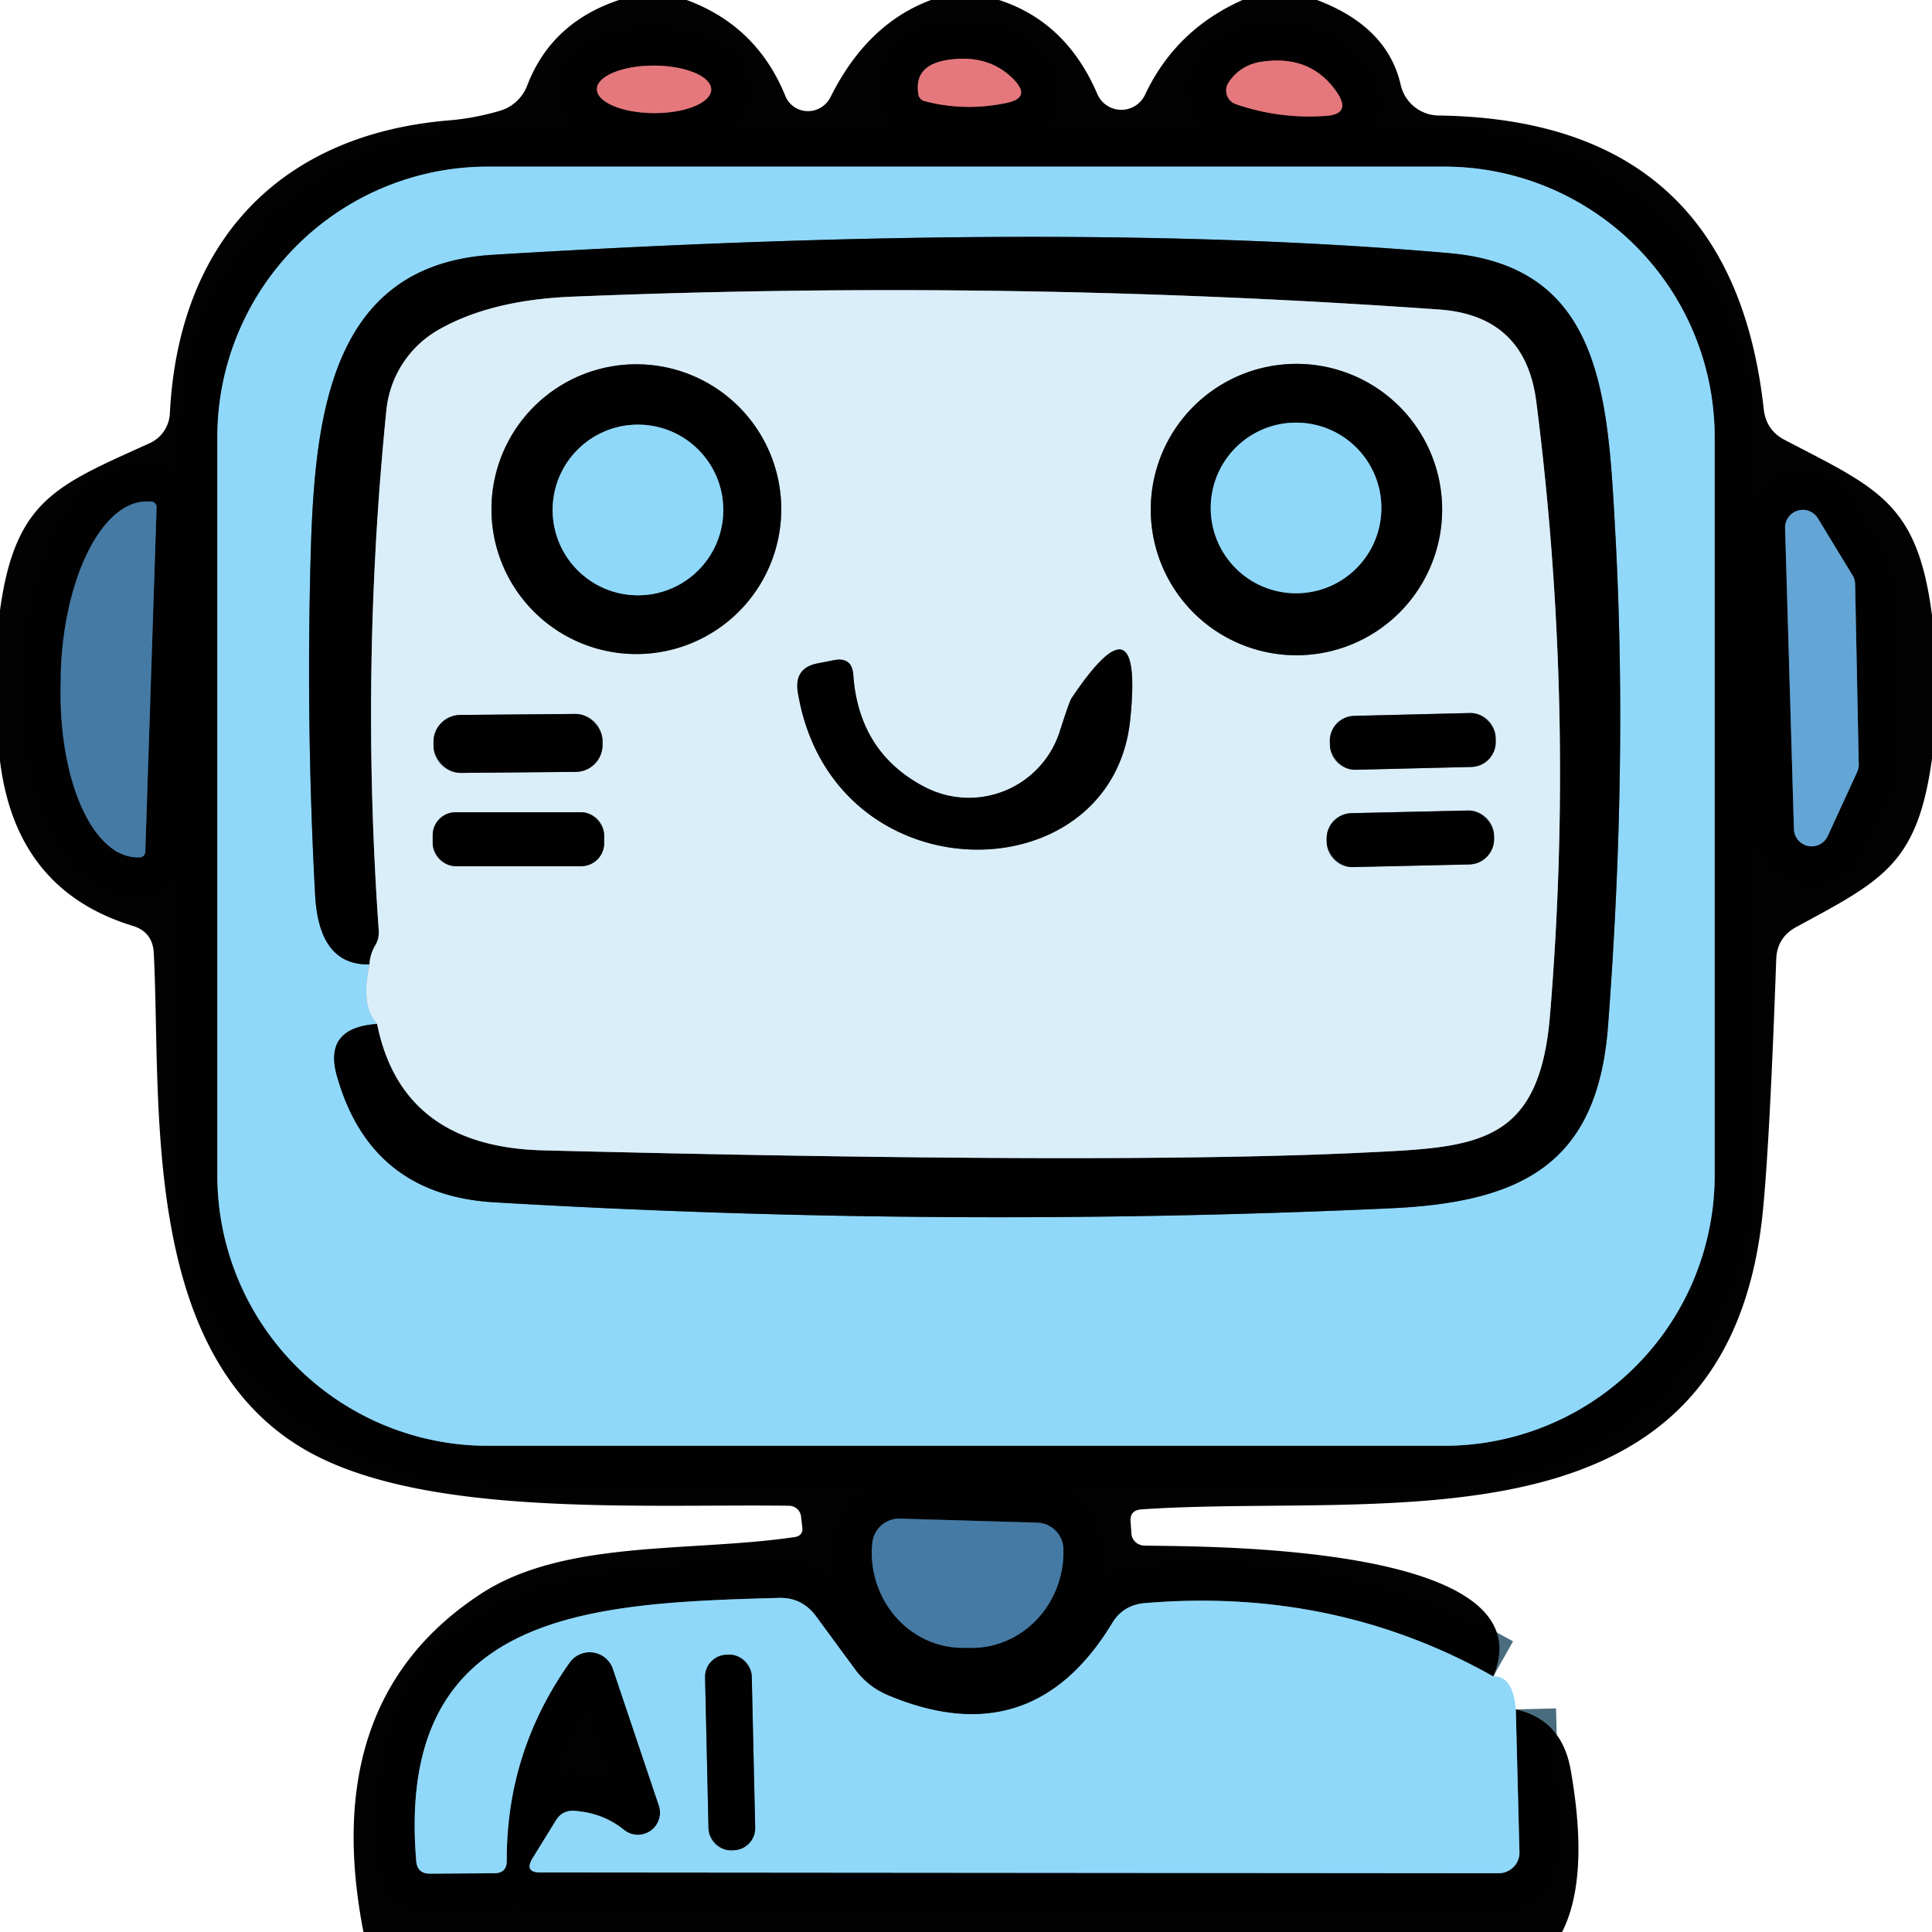 <?xml version="1.0" encoding="UTF-8" standalone="no"?>
<!DOCTYPE svg PUBLIC "-//W3C//DTD SVG 1.1//EN" "http://www.w3.org/Graphics/SVG/1.1/DTD/svg11.dtd">
<svg xmlns="http://www.w3.org/2000/svg" version="1.1" viewBox="0.00 0.00 48.00 48.00">
<g stroke-width="2.00" fill="none" stroke-linecap="butt">
<path stroke="#496d7e" vector-effect="non-scaling-stroke" d="
  M 37.10 41.65
  Q 33.16 39.43 28.43 39.83
  Q 27.90 39.88 27.63 40.33
  Q 25.62 43.64 22.02 42.10
  Q 21.55 41.89 21.24 41.47
  L 20.27 40.15
  Q 19.92 39.68 19.34 39.70
  C 14.62 39.83 9.83 40.03 10.34 46.22
  Q 10.36 46.56 10.70 46.55
  L 12.28 46.54
  Q 12.59 46.54 12.59 46.23
  Q 12.58 43.53 14.15 41.31
  A 0.61 0.61 0.0 0 1 15.23 41.47
  L 16.37 44.86
  A 0.55 0.55 0.0 0 1 15.50 45.46
  Q 14.98 45.04 14.27 44.99
  Q 13.97 44.97 13.81 45.23
  L 13.23 46.17
  Q 13.02 46.52 13.42 46.52
  L 37.23 46.54
  A 0.52 0.51 -1.1 0 0 37.75 46.01
  L 37.66 42.47"
/>
<path stroke="#733d3f" vector-effect="non-scaling-stroke" d="
  M 17.67 2.225
  A 1.42 0.59 0.2 0 0 16.252 1.63
  A 1.42 0.59 0.2 0 0 14.83 2.215
  A 1.42 0.59 0.2 0 0 16.248 2.81
  A 1.42 0.59 0.2 0 0 17.67 2.225"
/>
<path stroke="#733d3f" vector-effect="non-scaling-stroke" d="
  M 22.96 2.51
  Q 23.99 2.78 25.04 2.55
  Q 25.60 2.42 25.21 2.00
  Q 24.56 1.31 23.48 1.50
  Q 22.69 1.65 22.82 2.36
  A 0.21 0.19 89.3 0 0 22.96 2.51"
/>
<path stroke="#733d3f" vector-effect="non-scaling-stroke" d="
  M 31.37 1.53
  Q 30.83 1.60 30.53 2.04
  A 0.36 0.36 0.0 0 0 30.71 2.59
  Q 31.79 2.96 32.93 2.88
  Q 33.58 2.84 33.22 2.30
  Q 32.58 1.36 31.37 1.53"
/>
<path stroke="#496d7e" vector-effect="non-scaling-stroke" d="
  M 42.60 10.86
  A 6.72 6.72 0.0 0 0 35.88 4.14
  L 12.12 4.14
  A 6.72 6.72 0.0 0 0 5.40 10.86
  L 5.40 29.20
  A 6.72 6.72 0.0 0 0 12.12 35.92
  L 35.88 35.92
  A 6.72 6.72 0.0 0 0 42.60 29.20
  L 42.60 10.86"
/>
<path stroke="#233e53" vector-effect="non-scaling-stroke" d="
  M 3.61 21.16
  L 3.89 12.61
  A 0.14 0.14 0.0 0 0 3.76 12.46
  L 3.68 12.46
  A 4.31 2.02 -88.1 0 0 1.51 16.70
  L 1.51 16.92
  A 4.31 2.02 -88.1 0 0 3.38 21.30
  L 3.46 21.30
  A 0.14 0.14 0.0 0 0 3.61 21.16"
/>
<path stroke="#32536b" vector-effect="non-scaling-stroke" d="
  M 44.57 20.60
  A 0.44 0.44 0.0 0 0 45.41 20.77
  L 46.14 19.18
  A 0.44 0.44 0.0 0 0 46.18 18.99
  L 46.09 14.52
  A 0.44 0.44 0.0 0 0 46.03 14.30
  L 45.16 12.87
  A 0.44 0.44 0.0 0 0 44.35 13.11
  L 44.57 20.60"
/>
<path stroke="#233e53" vector-effect="non-scaling-stroke" d="
  M 25.77 37.83
  L 22.35 37.73
  A 0.67 0.67 0.0 0 0 21.67 38.38
  L 21.66 38.49
  A 2.38 2.27 -88.4 0 0 23.87 40.94
  L 24.09 40.94
  A 2.38 2.27 -88.4 0 0 26.42 38.63
  L 26.42 38.52
  A 0.67 0.67 0.0 0 0 25.77 37.83"
/>
<path stroke="#b5e3fa" vector-effect="non-scaling-stroke" d="
  M 9.18 23.96
  Q 8.95 25.01 9.37 25.44"
/>
<path stroke="#496d7e" vector-effect="non-scaling-stroke" d="
  M 9.37 25.44
  Q 8.03 25.53 8.37 26.73
  Q 9.20 29.68 12.26 29.87
  Q 23.40 30.53 34.55 30.02
  C 37.83 29.87 39.69 28.90 39.95 25.50
  Q 40.44 19.06 40.14 13.39
  C 39.95 9.93 39.86 6.63 36.01 6.29
  Q 26.55 5.46 12.25 6.33
  C 8.23 6.57 7.82 10.27 7.72 13.75
  Q 7.60 18.00 7.83 22.25
  Q 7.93 23.99 9.18 23.96"
/>
<path stroke="#6e787e" vector-effect="non-scaling-stroke" d="
  M 9.37 25.44
  Q 9.98 28.49 13.49 28.58
  Q 27.79 28.94 34.00 28.63
  C 36.72 28.50 38.25 28.42 38.51 25.21
  Q 39.14 17.59 38.17 9.99
  Q 37.90 7.84 35.75 7.69
  Q 25.01 6.93 14.24 7.37
  Q 12.16 7.45 10.85 8.22
  A 2.60 2.59 77.4 0 0 9.60 10.19
  Q 8.95 16.63 9.41 23.11
  A 0.63 0.61 60.0 0 1 9.31 23.51
  Q 9.19 23.73 9.18 23.96"
/>
<path stroke="#6e787e" vector-effect="non-scaling-stroke" d="
  M 19.41 12.65
  A 3.60 3.60 0.0 0 0 15.81 9.05
  A 3.60 3.60 0.0 0 0 12.21 12.65
  A 3.60 3.60 0.0 0 0 15.81 16.25
  A 3.60 3.60 0.0 0 0 19.41 12.65"
/>
<path stroke="#6e787e" vector-effect="non-scaling-stroke" d="
  M 35.83 12.66
  A 3.62 3.62 0.0 0 0 32.21 9.04
  A 3.62 3.62 0.0 0 0 28.59 12.66
  A 3.62 3.62 0.0 0 0 32.21 16.28
  A 3.62 3.62 0.0 0 0 35.83 12.66"
/>
<path stroke="#6e787e" vector-effect="non-scaling-stroke" d="
  M 26.33 18.17
  A 2.37 2.37 0.0 0 1 22.99 19.56
  Q 21.34 18.71 21.20 16.77
  Q 21.17 16.32 20.73 16.40
  L 20.32 16.48
  Q 19.73 16.59 19.82 17.19
  C 20.66 22.32 27.63 22.27 28.08 17.88
  Q 28.41 14.68 26.62 17.35
  Q 26.57 17.42 26.33 18.17"
/>
<path stroke="#6e787e" vector-effect="non-scaling-stroke" d="
  M 14.97 18.402
  A 0.67 0.67 0.0 0 0 14.294 17.738
  L 11.434 17.762
  A 0.67 0.67 0.0 0 0 10.77 18.438
  L 10.771 18.538
  A 0.67 0.67 0.0 0 0 11.446 19.203
  L 14.306 19.177
  A 0.67 0.67 0.0 0 0 14.97 18.502
  L 14.97 18.402"
/>
<path stroke="#6e787e" vector-effect="non-scaling-stroke" d="
  M 37.158 18.32
  A 0.62 0.62 0.0 0 0 36.523 17.715
  L 33.644 17.785
  A 0.62 0.62 0.0 0 0 33.039 18.42
  L 33.042 18.52
  A 0.62 0.62 0.0 0 0 33.677 19.125
  L 36.556 19.055
  A 0.62 0.62 0.0 0 0 37.161 18.42
  L 37.158 18.32"
/>
<path stroke="#6e787e" vector-effect="non-scaling-stroke" d="
  M 15.01 20.75
  A 0.57 0.57 0.0 0 0 14.44 20.18
  L 11.32 20.18
  A 0.57 0.57 0.0 0 0 10.75 20.75
  L 10.75 20.95
  A 0.57 0.57 0.0 0 0 11.32 21.52
  L 14.44 21.52
  A 0.57 0.57 0.0 0 0 15.01 20.95
  L 15.01 20.75"
/>
<path stroke="#6e787e" vector-effect="non-scaling-stroke" d="
  M 37.119 20.753
  A 0.63 0.63 0.0 0 0 36.474 20.137
  L 33.575 20.203
  A 0.63 0.63 0.0 0 0 32.96 20.847
  L 32.961 20.927
  A 0.63 0.63 0.0 0 0 33.606 21.543
  L 36.505 21.477
  A 0.63 0.63 0.0 0 0 37.12 20.833
  L 37.119 20.753"
/>
<path stroke="#496d7e" vector-effect="non-scaling-stroke" d="
  M 17.97 12.67
  A 2.12 2.12 0.0 0 0 15.85 10.55
  A 2.12 2.12 0.0 0 0 13.73 12.67
  A 2.12 2.12 0.0 0 0 15.85 14.79
  A 2.12 2.12 0.0 0 0 17.97 12.67"
/>
<path stroke="#496d7e" vector-effect="non-scaling-stroke" d="
  M 34.32 12.62
  A 2.12 2.12 0.0 0 0 32.20 10.50
  A 2.12 2.12 0.0 0 0 30.08 12.62
  A 2.12 2.12 0.0 0 0 32.20 14.74
  A 2.12 2.12 0.0 0 0 34.32 12.62"
/>
<path stroke="#496d7e" vector-effect="non-scaling-stroke" d="
  M 18.677 41.647
  A 0.55 0.55 0.0 0 0 18.115 41.11
  L 18.055 41.111
  A 0.55 0.55 0.0 0 0 17.517 41.674
  L 17.603 45.433
  A 0.55 0.55 0.0 0 0 18.165 45.97
  L 18.225 45.969
  A 0.55 0.55 0.0 0 0 18.762 45.406
  L 18.677 41.647"
/>
</g>
<path fill="#010101" fill-opacity="0.996" d="
  M 15.38 0.00
  L 17.06 0.00
  Q 18.80 0.64 19.51 2.38
  A 0.62 0.61 -42.8 0 0 20.63 2.42
  Q 21.54 0.59 23.13 0.00
  L 24.82 0.00
  Q 26.49 0.54 27.26 2.33
  A 0.65 0.65 0.0 0 0 28.45 2.35
  Q 29.21 0.74 30.87 0.00
  L 32.72 0.00
  Q 34.47 0.66 34.80 2.11
  A 0.98 0.98 0.0 0 0 35.74 2.87
  Q 43.03 2.97 43.82 10.17
  Q 43.88 10.69 44.34 10.93
  C 46.66 12.14 47.64 12.49 48.00 15.29
  L 48.00 18.85
  C 47.64 21.47 46.77 21.87 44.63 23.03
  Q 44.15 23.29 44.13 23.83
  Q 43.96 28.62 43.78 30.26
  C 42.82 38.75 34.34 37.09 28.36 37.50
  Q 28.06 37.52 28.09 37.82
  L 28.11 38.11
  A 0.33 0.32 -2.9 0 0 28.44 38.40
  C 29.86 38.43 38.50 38.34 37.10 41.65
  Q 33.16 39.43 28.43 39.83
  Q 27.90 39.88 27.63 40.33
  Q 25.62 43.64 22.02 42.10
  Q 21.55 41.89 21.24 41.47
  L 20.27 40.15
  Q 19.92 39.68 19.34 39.70
  C 14.62 39.83 9.83 40.03 10.34 46.22
  Q 10.36 46.56 10.70 46.55
  L 12.28 46.54
  Q 12.59 46.54 12.59 46.23
  Q 12.58 43.53 14.15 41.31
  A 0.61 0.61 0.0 0 1 15.23 41.47
  L 16.37 44.86
  A 0.55 0.55 0.0 0 1 15.50 45.46
  Q 14.98 45.04 14.27 44.99
  Q 13.97 44.97 13.81 45.23
  L 13.23 46.17
  Q 13.02 46.52 13.42 46.52
  L 37.23 46.54
  A 0.52 0.51 -1.1 0 0 37.75 46.01
  L 37.66 42.47
  Q 38.82 42.73 39.03 44.01
  Q 39.49 46.66 38.81 48.00
  L 9.03 48.00
  Q 7.91 42.25 11.93 39.61
  C 14.00 38.24 17.16 38.57 19.73 38.19
  Q 19.97 38.16 19.93 37.92
  L 19.90 37.66
  A 0.31 0.30 -3.4 0 0 19.61 37.41
  C 15.84 37.36 10.29 37.73 7.40 35.91
  C 3.47 33.44 4.01 27.31 3.82 23.67
  Q 3.79 23.15 3.29 23.00
  Q 0.39 22.11 0.00 18.90
  L 0.00 15.16
  C 0.38 12.41 1.41 12.06 3.72 11.01
  A 0.86 0.85 79.8 0 0 4.22 10.28
  C 4.43 6.02 6.94 3.34 11.16 2.99
  Q 11.78 2.94 12.43 2.75
  A 1.04 1.04 0.0 0 0 13.10 2.12
  Q 13.70 0.56 15.38 0.00
  Z
  M 17.67 2.225
  A 1.42 0.59 0.2 0 0 16.252 1.63
  A 1.42 0.59 0.2 0 0 14.83 2.215
  A 1.42 0.59 0.2 0 0 16.248 2.81
  A 1.42 0.59 0.2 0 0 17.67 2.225
  Z
  M 22.96 2.51
  Q 23.99 2.78 25.04 2.55
  Q 25.60 2.42 25.21 2.00
  Q 24.56 1.31 23.48 1.50
  Q 22.69 1.65 22.82 2.36
  A 0.21 0.19 89.3 0 0 22.96 2.51
  Z
  M 31.37 1.53
  Q 30.83 1.60 30.53 2.04
  A 0.36 0.36 0.0 0 0 30.71 2.59
  Q 31.79 2.96 32.93 2.88
  Q 33.58 2.84 33.22 2.30
  Q 32.58 1.36 31.37 1.53
  Z
  M 42.60 10.86
  A 6.72 6.72 0.0 0 0 35.88 4.14
  L 12.12 4.14
  A 6.72 6.72 0.0 0 0 5.40 10.86
  L 5.40 29.20
  A 6.72 6.72 0.0 0 0 12.12 35.92
  L 35.88 35.92
  A 6.72 6.72 0.0 0 0 42.60 29.20
  L 42.60 10.86
  Z
  M 3.61 21.16
  L 3.89 12.61
  A 0.14 0.14 0.0 0 0 3.76 12.46
  L 3.68 12.46
  A 4.31 2.02 -88.1 0 0 1.51 16.70
  L 1.51 16.92
  A 4.31 2.02 -88.1 0 0 3.38 21.30
  L 3.46 21.30
  A 0.14 0.14 0.0 0 0 3.61 21.16
  Z
  M 44.57 20.60
  A 0.44 0.44 0.0 0 0 45.41 20.77
  L 46.14 19.18
  A 0.44 0.44 0.0 0 0 46.18 18.99
  L 46.09 14.52
  A 0.44 0.44 0.0 0 0 46.03 14.30
  L 45.16 12.87
  A 0.44 0.44 0.0 0 0 44.35 13.11
  L 44.57 20.60
  Z
  M 25.77 37.83
  L 22.35 37.73
  A 0.67 0.67 0.0 0 0 21.67 38.38
  L 21.66 38.49
  A 2.38 2.27 -88.4 0 0 23.87 40.94
  L 24.09 40.94
  A 2.38 2.27 -88.4 0 0 26.42 38.63
  L 26.42 38.52
  A 0.67 0.67 0.0 0 0 25.77 37.83
  Z"
/>
<ellipse fill="#e5787c" cx="0.00" cy="0.00" transform="translate(16.25,2.22) rotate(0.2)" rx="1.42" ry="0.59"/>
<path fill="#e5787c" d="
  M 22.96 2.51
  A 0.21 0.19 89.3 0 1 22.82 2.36
  Q 22.69 1.65 23.48 1.50
  Q 24.56 1.31 25.21 2.00
  Q 25.60 2.42 25.04 2.55
  Q 23.99 2.78 22.96 2.51
  Z"
/>
<path fill="#e5787c" d="
  M 31.37 1.53
  Q 32.58 1.36 33.22 2.30
  Q 33.58 2.84 32.93 2.88
  Q 31.79 2.96 30.71 2.59
  A 0.36 0.36 0.0 0 1 30.53 2.04
  Q 30.83 1.60 31.37 1.53
  Z"
/>
<path fill="#90d8fa" d="
  M 42.60 29.20
  A 6.72 6.72 0.0 0 1 35.88 35.92
  L 12.12 35.92
  A 6.72 6.72 0.0 0 1 5.40 29.20
  L 5.40 10.86
  A 6.72 6.72 0.0 0 1 12.12 4.14
  L 35.88 4.14
  A 6.72 6.72 0.0 0 1 42.60 10.86
  L 42.60 29.20
  Z
  M 9.18 23.96
  Q 8.95 25.01 9.37 25.44
  Q 8.03 25.53 8.37 26.73
  Q 9.20 29.68 12.26 29.87
  Q 23.40 30.53 34.55 30.02
  C 37.83 29.87 39.69 28.90 39.95 25.50
  Q 40.44 19.06 40.14 13.39
  C 39.95 9.93 39.86 6.63 36.01 6.29
  Q 26.55 5.46 12.25 6.33
  C 8.23 6.57 7.82 10.27 7.72 13.75
  Q 7.60 18.00 7.83 22.25
  Q 7.93 23.99 9.18 23.96
  Z"
/>
<path fill="#010101" fill-opacity="0.996" d="
  M 9.37 25.44
  Q 9.98 28.49 13.49 28.58
  Q 27.79 28.94 34.00 28.63
  C 36.72 28.50 38.25 28.42 38.51 25.21
  Q 39.14 17.59 38.17 9.99
  Q 37.90 7.84 35.75 7.69
  Q 25.01 6.93 14.24 7.37
  Q 12.16 7.45 10.85 8.22
  A 2.60 2.59 77.4 0 0 9.60 10.19
  Q 8.95 16.63 9.41 23.11
  A 0.63 0.61 60.0 0 1 9.31 23.51
  Q 9.19 23.73 9.18 23.96
  Q 7.93 23.99 7.83 22.25
  Q 7.60 18.00 7.72 13.75
  C 7.82 10.27 8.23 6.57 12.25 6.33
  Q 26.55 5.46 36.01 6.29
  C 39.86 6.63 39.95 9.93 40.14 13.39
  Q 40.44 19.06 39.95 25.50
  C 39.69 28.90 37.83 29.87 34.55 30.02
  Q 23.40 30.53 12.26 29.87
  Q 9.20 29.68 8.37 26.73
  Q 8.03 25.53 9.37 25.44
  Z"
/>
<path fill="#daeefa" d="
  M 9.37 25.44
  Q 8.95 25.01 9.18 23.96
  Q 9.19 23.73 9.31 23.51
  A 0.63 0.61 60.0 0 0 9.41 23.11
  Q 8.95 16.63 9.60 10.19
  A 2.60 2.59 77.4 0 1 10.85 8.22
  Q 12.16 7.45 14.24 7.37
  Q 25.01 6.93 35.75 7.69
  Q 37.90 7.84 38.17 9.99
  Q 39.14 17.59 38.51 25.21
  C 38.25 28.42 36.72 28.50 34.00 28.63
  Q 27.79 28.94 13.49 28.58
  Q 9.98 28.49 9.37 25.44
  Z
  M 19.41 12.65
  A 3.60 3.60 0.0 0 0 15.81 9.05
  A 3.60 3.60 0.0 0 0 12.21 12.65
  A 3.60 3.60 0.0 0 0 15.81 16.25
  A 3.60 3.60 0.0 0 0 19.41 12.65
  Z
  M 35.83 12.66
  A 3.62 3.62 0.0 0 0 32.21 9.04
  A 3.62 3.62 0.0 0 0 28.59 12.66
  A 3.62 3.62 0.0 0 0 32.21 16.28
  A 3.62 3.62 0.0 0 0 35.83 12.66
  Z
  M 26.33 18.17
  A 2.37 2.37 0.0 0 1 22.99 19.56
  Q 21.34 18.71 21.20 16.77
  Q 21.17 16.32 20.73 16.40
  L 20.32 16.48
  Q 19.73 16.59 19.82 17.19
  C 20.66 22.32 27.63 22.27 28.08 17.88
  Q 28.41 14.68 26.62 17.35
  Q 26.57 17.42 26.33 18.17
  Z
  M 14.97 18.402
  A 0.67 0.67 0.0 0 0 14.294 17.738
  L 11.434 17.762
  A 0.67 0.67 0.0 0 0 10.77 18.438
  L 10.771 18.538
  A 0.67 0.67 0.0 0 0 11.446 19.203
  L 14.306 19.177
  A 0.67 0.67 0.0 0 0 14.97 18.502
  L 14.97 18.402
  Z
  M 37.158 18.32
  A 0.62 0.62 0.0 0 0 36.523 17.715
  L 33.644 17.785
  A 0.62 0.62 0.0 0 0 33.039 18.42
  L 33.042 18.52
  A 0.62 0.62 0.0 0 0 33.677 19.125
  L 36.556 19.055
  A 0.62 0.62 0.0 0 0 37.161 18.42
  L 37.158 18.32
  Z
  M 15.01 20.75
  A 0.57 0.57 0.0 0 0 14.44 20.18
  L 11.32 20.18
  A 0.57 0.57 0.0 0 0 10.75 20.75
  L 10.75 20.95
  A 0.57 0.57 0.0 0 0 11.32 21.52
  L 14.44 21.52
  A 0.57 0.57 0.0 0 0 15.01 20.95
  L 15.01 20.75
  Z
  M 37.119 20.753
  A 0.63 0.63 0.0 0 0 36.474 20.137
  L 33.575 20.203
  A 0.63 0.63 0.0 0 0 32.96 20.847
  L 32.961 20.927
  A 0.63 0.63 0.0 0 0 33.606 21.543
  L 36.505 21.477
  A 0.63 0.63 0.0 0 0 37.12 20.833
  L 37.119 20.753
  Z"
/>
<path fill="#010101" fill-opacity="0.996" d="
  M 19.41 12.65
  A 3.60 3.60 0.0 0 1 15.81 16.25
  A 3.60 3.60 0.0 0 1 12.21 12.65
  A 3.60 3.60 0.0 0 1 15.81 9.05
  A 3.60 3.60 0.0 0 1 19.41 12.65
  Z
  M 17.97 12.67
  A 2.12 2.12 0.0 0 0 15.85 10.55
  A 2.12 2.12 0.0 0 0 13.73 12.67
  A 2.12 2.12 0.0 0 0 15.85 14.79
  A 2.12 2.12 0.0 0 0 17.97 12.67
  Z"
/>
<path fill="#010101" fill-opacity="0.996" d="
  M 35.83 12.66
  A 3.62 3.62 0.0 0 1 32.21 16.28
  A 3.62 3.62 0.0 0 1 28.59 12.66
  A 3.62 3.62 0.0 0 1 32.21 9.04
  A 3.62 3.62 0.0 0 1 35.83 12.66
  Z
  M 34.32 12.62
  A 2.12 2.12 0.0 0 0 32.20 10.50
  A 2.12 2.12 0.0 0 0 30.08 12.62
  A 2.12 2.12 0.0 0 0 32.20 14.74
  A 2.12 2.12 0.0 0 0 34.32 12.62
  Z"
/>
<circle fill="#90d8fa" cx="15.85" cy="12.67" r="2.12"/>
<circle fill="#90d8fa" cx="32.20" cy="12.62" r="2.12"/>
<path fill="#457aa4" d="
  M 3.61 21.16
  A 0.14 0.14 0.0 0 1 3.46 21.30
  L 3.38 21.30
  A 4.31 2.02 -88.1 0 1 1.51 16.92
  L 1.51 16.70
  A 4.31 2.02 -88.1 0 1 3.68 12.46
  L 3.76 12.46
  A 0.14 0.14 0.0 0 1 3.89 12.61
  L 3.61 21.16
  Z"
/>
<path fill="#63a5d5" d="
  M 44.57 20.60
  L 44.35 13.11
  A 0.44 0.44 0.0 0 1 45.16 12.87
  L 46.03 14.30
  A 0.44 0.44 0.0 0 1 46.09 14.52
  L 46.18 18.99
  A 0.44 0.44 0.0 0 1 46.14 19.18
  L 45.41 20.77
  A 0.44 0.44 0.0 0 1 44.57 20.60
  Z"
/>
<path fill="#010101" fill-opacity="0.996" d="
  M 26.33 18.17
  Q 26.57 17.42 26.62 17.35
  Q 28.41 14.68 28.08 17.88
  C 27.63 22.27 20.66 22.32 19.82 17.19
  Q 19.73 16.59 20.32 16.48
  L 20.73 16.40
  Q 21.17 16.32 21.20 16.77
  Q 21.34 18.71 22.99 19.56
  A 2.37 2.37 0.0 0 0 26.33 18.17
  Z"
/>
<rect fill="#010101" fill-opacity="0.996" x="-2.10" y="-0.72" transform="translate(12.87,18.47) rotate(-0.5)" width="4.20" height="1.44" rx="0.67"/>
<rect fill="#010101" fill-opacity="0.996" x="-2.06" y="-0.67" transform="translate(35.10,18.42) rotate(-1.4)" width="4.12" height="1.34" rx="0.62"/>
<rect fill="#010101" fill-opacity="0.996" x="10.75" y="20.18" width="4.26" height="1.34" rx="0.57"/>
<rect fill="#010101" fill-opacity="0.996" x="-2.08" y="-0.67" transform="translate(35.04,20.84) rotate(-1.3)" width="4.16" height="1.34" rx="0.63"/>
<path fill="#457aa4" d="
  M 25.77 37.83
  A 0.67 0.67 0.0 0 1 26.42 38.52
  L 26.42 38.63
  A 2.38 2.27 -88.4 0 1 24.09 40.94
  L 23.87 40.94
  A 2.38 2.27 -88.4 0 1 21.66 38.49
  L 21.67 38.38
  A 0.67 0.67 0.0 0 1 22.35 37.73
  L 25.77 37.83
  Z"
/>
<path fill="#90d8fa" d="
  M 37.10 41.65
  Q 37.59 41.63 37.66 42.47
  L 37.75 46.01
  A 0.52 0.51 -1.1 0 1 37.23 46.54
  L 13.42 46.52
  Q 13.02 46.52 13.23 46.17
  L 13.81 45.23
  Q 13.97 44.97 14.27 44.99
  Q 14.98 45.04 15.50 45.46
  A 0.55 0.55 0.0 0 0 16.37 44.86
  L 15.23 41.47
  A 0.61 0.61 0.0 0 0 14.15 41.31
  Q 12.58 43.53 12.59 46.23
  Q 12.59 46.54 12.28 46.54
  L 10.70 46.55
  Q 10.36 46.56 10.34 46.22
  C 9.83 40.03 14.62 39.83 19.34 39.70
  Q 19.92 39.68 20.27 40.15
  L 21.24 41.47
  Q 21.55 41.89 22.02 42.10
  Q 25.62 43.64 27.63 40.33
  Q 27.90 39.88 28.43 39.83
  Q 33.16 39.43 37.10 41.65
  Z
  M 18.677 41.647
  A 0.55 0.55 0.0 0 0 18.115 41.11
  L 18.055 41.111
  A 0.55 0.55 0.0 0 0 17.517 41.674
  L 17.603 45.433
  A 0.55 0.55 0.0 0 0 18.165 45.97
  L 18.225 45.969
  A 0.55 0.55 0.0 0 0 18.762 45.406
  L 18.677 41.647
  Z"
/>
<rect fill="#010101" fill-opacity="0.996" x="-0.58" y="-2.43" transform="translate(18.14,43.54) rotate(-1.3)" width="1.16" height="4.86" rx="0.55"/>
</svg>
